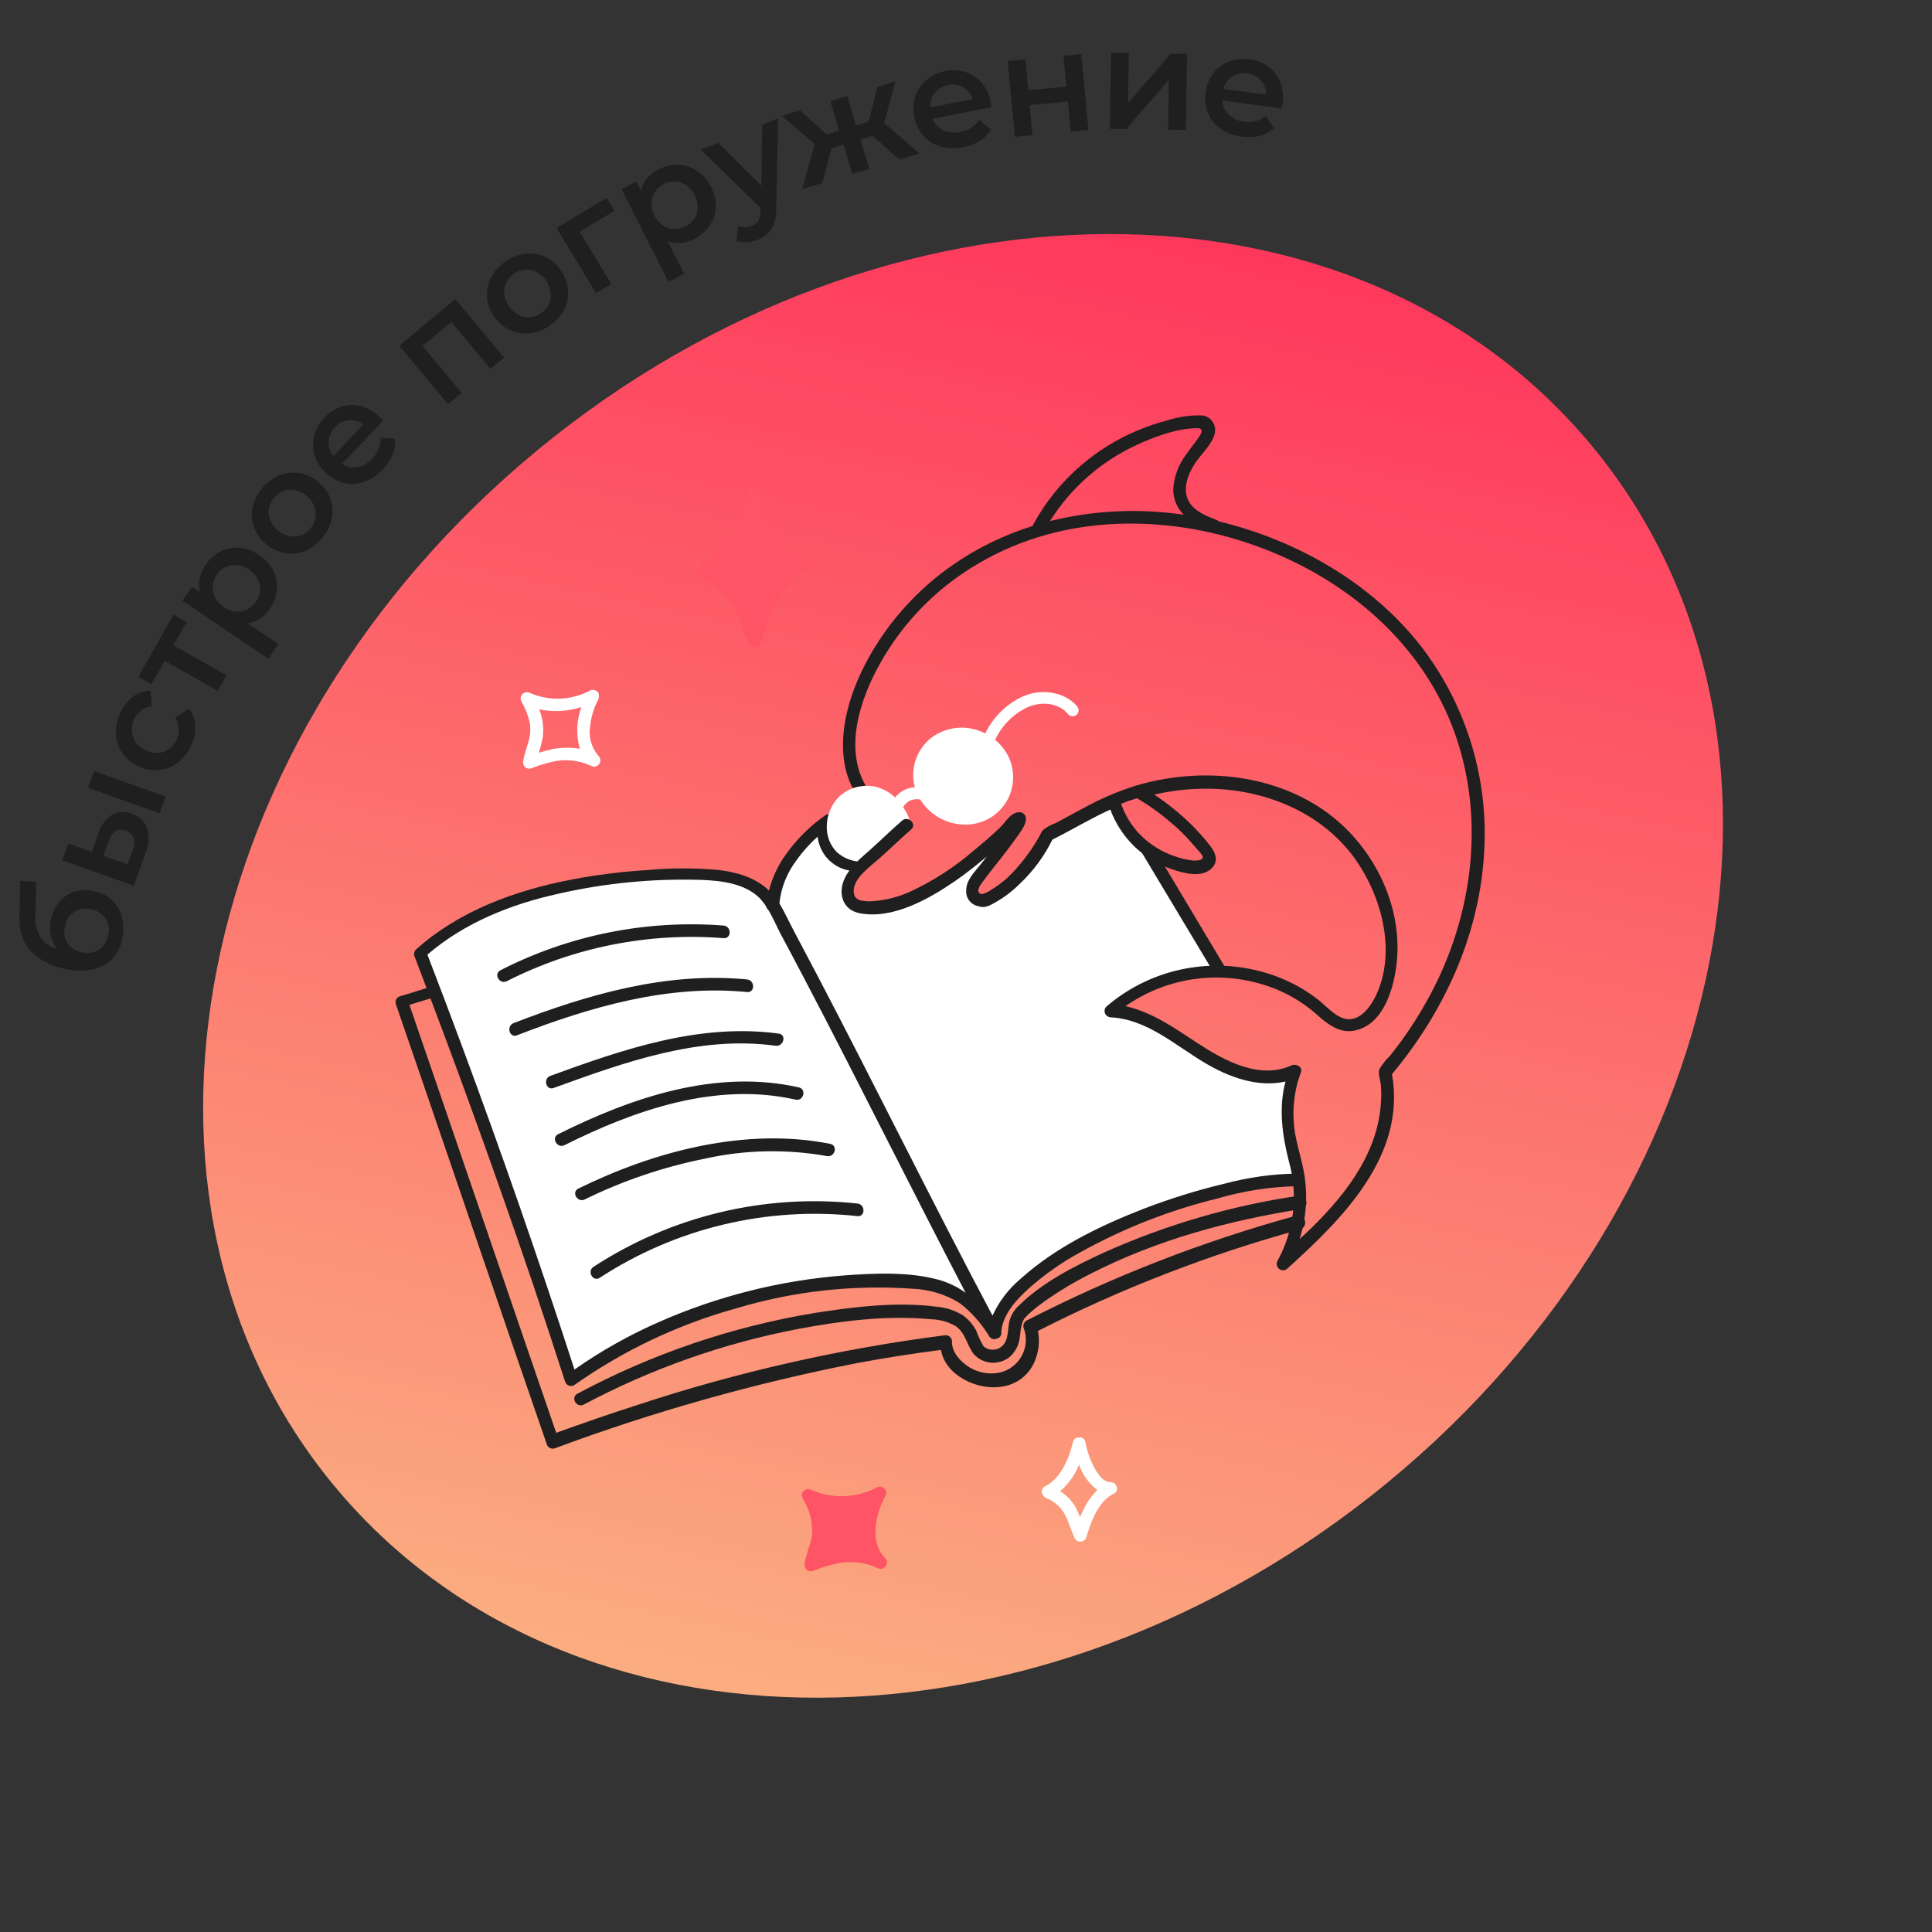 <svg width="204" height="204" viewBox="0 0 204 204" fill="none" xmlns="http://www.w3.org/2000/svg" xmlns:xlink="http://www.w3.org/1999/xlink">
	<rect x="0" y="0" width="204" height="204" fill="#333333" stroke="none"/>
	<desc>
			Created with Pixso.
	</desc>
	<defs>
		<clipPath id="clip19_35971">
			<rect id="Фичи" width="204" height="204" fill="white" fill-opacity="0"/>
		</clipPath>
		<linearGradient x1="123.285" y1="-7.289" x2="75.151" y2="215.358" id="paint_linear_7_15916_0" gradientUnits="userSpaceOnUse">
			<stop stop-color="#FF2155"/>
			<stop offset="1" stop-color="#FAC889"/>
		</linearGradient>
	</defs>
	<rect id="Фичи" width="204" height="204" fill="#FFFFFF" fill-opacity="0"/>
	<g clip-path="url(#clip19_35971)">
		<path id="Vector" d="M168.18 47.19C192.98 77.29 183.31 126.22 146.59 156.48C109.87 186.74 59.99 186.87 35.2 156.78C10.4 126.69 20.06 77.76 56.79 47.5C93.51 17.24 143.38 17.1 168.18 47.19Z" fill="url(#paint_linear_7_15916_0)" fill-opacity="1" fill-rule="evenodd"/>
		<path id="Vector" d="M81.56 95.54C79.98 94.13 78.13 93.06 76.12 92.42C74.08 91.75 72.12 91.68 67.38 92.3C60.91 93.15 57.67 93.57 53.6 95.22C50.26 96.57 47.12 98.38 44.27 100.6L60.27 145.66C68.35 140.01 77.71 136.48 87.51 135.39C96.98 134.24 100.08 136.06 101.02 136.64C102.66 137.63 104.03 139.03 104.97 140.71C105.18 139.68 105.56 138.69 106.1 137.78C106.1 137.78 107.28 136.53 108.56 135.29C113.89 130.09 123.79 127.15 123.79 127.15C128.16 125.86 132.65 125.04 137.19 124.7C137.03 124.16 136.81 123.34 136.59 122.33C136.12 120.51 135.91 118.63 135.98 116.76C136.07 115.5 136.33 114.25 136.75 113.06C135.95 113.4 135.11 113.61 134.24 113.68C133.64 113.74 131.5 113.84 127.17 111.37C123.84 109.47 123.3 108.38 120.5 107.42C119.45 107.06 118.37 106.81 117.26 106.68C120.54 103.89 124.69 102.35 128.99 102.33L121.18 89.78C120.47 89.24 119.84 88.61 119.3 87.9C118.53 86.88 117.97 85.72 117.64 84.48L114.98 85.86C113.5 86.62 112.02 87.37 110.56 88.11C110.13 89.04 109.63 89.93 109.06 90.78C107.95 92.26 106.6 93.55 105.06 94.58C104.52 94.94 103.91 95.25 103.37 95.07C103.19 94.98 103.03 94.86 102.91 94.7C102.78 94.54 102.69 94.36 102.65 94.17C102.37 93.03 103.84 92.04 105.26 90.23C106.16 89.07 106.9 87.8 107.46 86.44C106.21 87.77 104.87 89.01 103.46 90.16C101.25 91.93 98.88 93.48 96.36 94.77C93.03 96.3 90.2 95.94 89.6 94.77C89.13 93.82 90 92.22 91.32 90.85C90.15 90.72 89.08 90.14 88.34 89.22C87.75 88.45 87.43 87.5 87.45 86.52C86.57 87.11 85.76 87.8 85.04 88.58C83.26 90.53 82.05 92.94 81.56 95.54Z" fill="#FFFFFF" fill-opacity="1" fill-rule="nonzero"/>
		<path id="Vector" d="M137.12 126.26C130.03 127.3 123.11 129.32 116.58 132.25C113.44 133.7 110.04 135.41 107.56 137.88C107.09 138.31 106.76 138.86 106.59 139.48C106.38 140.3 106.53 141.35 105.92 142.03C105.66 142.32 105.3 142.49 104.92 142.51C104.53 142.54 104.15 142.41 103.86 142.16C103.55 141.65 103.29 141.11 103.1 140.55C102.77 139.89 102.28 139.33 101.68 138.89C100.85 138.38 99.9 138.06 98.92 137.98C94.67 137.43 90.2 137.98 86 138.64C77.24 140.09 68.79 142.97 60.97 147.16C60.21 147.56 60.88 148.71 61.64 148.31C68.76 144.52 76.42 141.82 84.35 140.31C88.88 139.46 93.68 138.86 98.3 139.3C99.18 139.32 100.04 139.55 100.82 139.97C101.96 140.68 102.04 141.97 102.82 142.98C103.28 143.49 103.91 143.81 104.59 143.88C105.27 143.94 105.96 143.76 106.51 143.36C107.06 142.92 107.45 142.31 107.6 141.63C107.8 140.82 107.7 139.96 108.15 139.24C108.21 139.17 108.27 139.1 108.33 139.04C108.48 138.88 108.65 138.72 108.82 138.57C109.27 138.17 109.75 137.79 110.25 137.44C111.84 136.31 113.52 135.31 115.27 134.44C122.18 130.91 129.8 128.86 137.43 127.66C138.32 127.41 137.96 126.12 137.12 126.26Z" fill="#1F1F1F" fill-opacity="1" fill-rule="nonzero"/>
		<path id="Vector" d="M62.66 133.77C61.95 134.24 62.62 135.39 63.33 134.92C71.37 129.67 80.99 127.37 90.54 128.41C91.39 128.5 91.38 127.17 90.54 127.08C80.75 126.03 70.9 128.39 62.66 133.77Z" fill="#1F1F1F" fill-opacity="1" fill-rule="nonzero"/>
		<path id="Vector" d="M61.07 125.5C60.3 125.88 60.97 127.02 61.74 126.65C65.75 124.68 70.01 123.23 74.4 122.35C78.64 121.4 83.03 121.31 87.31 122.07C88.15 122.24 88.51 120.96 87.67 120.78C78.71 119 69.08 121.56 61.07 125.5Z" fill="#1F1F1F" fill-opacity="1" fill-rule="nonzero"/>
		<path id="Vector" d="M58.93 119.76C58.16 120.15 58.84 121.3 59.6 120.92C67.04 117.2 75.6 114.21 84 116.11C84.84 116.3 85.19 115.02 84.36 114.82C75.6 112.84 66.71 115.88 58.93 119.76Z" fill="#1F1F1F" fill-opacity="1" fill-rule="nonzero"/>
		<path id="Vector" d="M58.11 113.6C57.31 113.89 57.66 115.18 58.46 114.88C65.92 112.17 73.8 109.31 81.89 110.42C82.73 110.54 83.09 109.26 82.24 109.14C73.9 108 65.83 110.78 58.11 113.6Z" fill="#1F1F1F" fill-opacity="1" fill-rule="nonzero"/>
		<path id="Vector" d="M54.23 108.03C53.44 108.34 53.78 109.62 54.58 109.32C62.32 106.32 70.51 103.93 78.88 104.75C79.74 104.84 79.73 103.5 78.88 103.42C70.4 102.59 62.06 105 54.23 108.03Z" fill="#1F1F1F" fill-opacity="1" fill-rule="nonzero"/>
		<path id="Vector" d="M53.52 103.6C60.58 100.01 68.5 98.44 76.4 99.06C77.26 99.13 77.26 97.8 76.4 97.73C68.26 97.1 60.11 98.73 52.84 102.45C52.08 102.84 52.75 104 53.52 103.6Z" fill="#1F1F1F" fill-opacity="1" fill-rule="nonzero"/>
		<path id="Vector" d="M136.84 128.37C127 131.07 117.47 134.78 108.39 139.44C108.26 139.52 108.16 139.63 108.11 139.77C108.05 139.9 108.04 140.05 108.08 140.2C108.27 140.67 108.35 141.18 108.31 141.69C108.28 142.2 108.14 142.69 107.9 143.14C107.66 143.59 107.33 143.99 106.92 144.29C106.51 144.6 106.05 144.82 105.55 144.93C104.44 145.16 103.29 144.95 102.34 144.36C101.43 143.78 100.48 142.79 100.52 141.64C100.52 141.47 100.45 141.3 100.32 141.17C100.2 141.05 100.03 140.98 99.85 140.98C88.75 142.4 77.81 144.88 67.18 148.39C64.35 149.3 61.53 150.28 58.73 151.29C54.64 139.43 50.6 127.54 46.52 115.67C45.43 112.48 44.33 109.29 43.23 106.1C43.96 105.89 44.67 105.66 45.4 105.44C45.4 105.44 45.44 105.44 45.46 105.44C49.26 115.48 52.88 125.58 56.33 135.75C57.46 139.11 58.57 142.48 59.66 145.86C59.69 145.96 59.74 146.05 59.81 146.13C59.88 146.2 59.96 146.26 60.06 146.3C60.15 146.34 60.25 146.35 60.35 146.35C60.46 146.34 60.55 146.31 60.64 146.25C65.81 142.6 71.56 139.87 77.66 138.17C83.73 136.34 90.09 135.63 96.42 136.08C98.17 136.16 99.88 136.68 101.37 137.62C102.57 138.56 103.59 139.7 104.39 141C104.43 141.1 104.49 141.18 104.58 141.24C104.66 141.33 104.77 141.38 104.89 141.4C105.01 141.42 105.13 141.4 105.24 141.34L105.28 141.34C105.31 141.33 105.34 141.32 105.37 141.3L105.44 141.25L105.49 141.25C105.58 141.19 105.64 141.11 105.68 141C105.73 140.91 105.74 140.8 105.72 140.69C105.84 138.81 107.33 137.22 108.66 136.02C110.31 134.56 112.12 133.29 114.05 132.24C118.62 129.7 123.51 127.78 128.58 126.54C131.29 125.75 134.08 125.32 136.9 125.25C137.08 125.25 137.25 125.18 137.37 125.05C137.5 124.93 137.57 124.76 137.57 124.58C137.57 124.41 137.5 124.24 137.37 124.11C137.25 123.99 137.08 123.92 136.9 123.92C134.31 123.96 131.73 124.33 129.23 125C126.35 125.69 123.53 126.57 120.77 127.63C116.17 129.42 111.5 131.67 107.8 135C106.52 136.07 105.49 137.4 104.8 138.92C98.51 127.07 92.6 115.02 86.38 103.14C85.56 101.59 84.74 100.03 83.92 98.48C83.38 97.48 82.9 96.39 82.3 95.4C82.46 93.76 83.08 92.19 84.08 90.87C84.73 89.94 85.49 89.1 86.33 88.34C86.42 89.12 86.73 89.86 87.22 90.48C87.59 90.93 88.05 91.3 88.57 91.56C89.09 91.81 89.66 91.96 90.24 91.99C90.58 92.01 90.92 91.99 91.25 91.94C91.4 91.88 91.53 91.77 91.61 91.62C91.68 91.48 91.7 91.31 91.66 91.15C91.63 90.99 91.53 90.85 91.4 90.76C91.26 90.67 91.1 90.63 90.94 90.65L90.74 90.65C90.56 90.66 90.37 90.66 90.18 90.65L90.04 90.65L89.91 90.65C89.78 90.62 89.65 90.59 89.53 90.55L89.34 90.48C89.3 90.47 89.27 90.45 89.24 90.44C89.09 90.37 88.94 90.29 88.81 90.2L88.69 90.11L88.48 89.92L88.34 89.78L88.22 89.64C88.13 89.52 88.05 89.39 87.98 89.26C87.94 89.19 87.9 89.11 87.86 89.03C87.86 89.03 87.86 88.97 87.83 88.94C87.77 88.78 87.73 88.62 87.7 88.46L87.66 88.26C87.66 88.39 87.66 88.14 87.66 88.11C87.65 87.95 87.65 87.8 87.66 87.64C87.66 87.6 87.66 87.55 87.66 87.51C87.66 87.45 87.67 87.39 87.69 87.33L87.82 87.23C88.52 86.74 87.86 85.59 87.16 86.08C85.51 87.22 84.09 88.64 82.94 90.28C82.13 91.41 81.54 92.68 81.19 94.03C79.78 92.65 77.78 92.09 75.86 91.86C73.39 91.64 70.92 91.64 68.46 91.86C65.73 92.03 63.01 92.36 60.32 92.88C54.39 94.02 48.47 96.18 43.92 100.26C43.83 100.35 43.77 100.46 43.74 100.57C43.71 100.69 43.71 100.81 43.75 100.93L45.04 104.33C44.11 104.61 43.19 104.93 42.26 105.18C42.17 105.21 42.09 105.25 42.02 105.3C41.95 105.35 41.9 105.42 41.85 105.5C41.81 105.57 41.78 105.66 41.77 105.74C41.76 105.83 41.77 105.92 41.79 106C45.96 118.09 50.08 130.2 54.22 142.3C55.39 145.69 56.56 149.08 57.73 152.48C57.75 152.56 57.79 152.64 57.84 152.71C57.9 152.78 57.97 152.84 58.04 152.88C58.12 152.92 58.2 152.95 58.29 152.96C58.38 152.97 58.46 152.97 58.55 152.94C68.95 149.07 79.65 146.05 90.55 143.92C93.47 143.38 96.4 142.91 99.36 142.54C99.82 145.27 103.26 146.84 105.77 146.42C106.47 146.32 107.14 146.06 107.72 145.66C108.3 145.25 108.77 144.71 109.1 144.08C109.65 142.98 109.83 141.74 109.6 140.53C118.44 136.03 127.72 132.44 137.28 129.82C137.38 129.79 137.47 129.74 137.54 129.68C137.62 129.61 137.68 129.53 137.73 129.45C137.78 129.36 137.8 129.26 137.81 129.17C137.82 129.07 137.81 128.97 137.78 128.87C137.76 128.78 137.71 128.69 137.65 128.61C137.58 128.53 137.5 128.47 137.42 128.42C137.33 128.38 137.23 128.35 137.14 128.34C137.04 128.33 136.94 128.34 136.84 128.37ZM74.07 92.91C76.18 92.99 78.67 93.28 80.24 94.86C80.48 95.13 80.71 95.42 80.9 95.72C80.93 95.85 81 95.96 81.1 96.04C81.62 96.88 82.01 97.82 82.44 98.64C83.24 100.14 84.04 101.64 84.83 103.15C87.93 109.04 90.94 114.98 93.96 120.92C96.62 126.13 99.26 131.34 101.96 136.51C101.14 135.91 100.22 135.46 99.25 135.17C96.04 134.26 92.34 134.43 89.04 134.68C82.35 135.21 75.79 136.86 69.65 139.56C66.49 140.94 63.48 142.63 60.66 144.61C56.93 133.12 52.96 121.7 48.75 110.37C47.56 107.17 46.36 103.98 45.13 100.8C49.04 97.43 53.97 95.47 58.96 94.37C63.91 93.24 68.99 92.75 74.07 92.91Z" fill="#1F1F1F" fill-opacity="1" fill-rule="nonzero"/>
		<path id="Vector" d="M128.14 102.66C128.23 102.8 128.38 102.89 128.54 102.92C128.7 102.96 128.87 102.93 129.01 102.85C129.15 102.76 129.26 102.63 129.31 102.47C129.36 102.32 129.35 102.15 129.28 102C126.78 97.81 124.28 93.63 121.78 89.45C121.68 89.3 121.54 89.2 121.37 89.16C121.2 89.12 121.03 89.14 120.88 89.23C120.73 89.32 120.62 89.46 120.57 89.62C120.52 89.79 120.54 89.96 120.62 90.12L128.14 102.66Z" fill="#1F1F1F" fill-opacity="1" fill-rule="nonzero"/>
		<path id="Vector" d="M113.74 74.58C112.41 73.03 109.89 72.62 107.82 73.62C106.17 74.44 104.84 75.78 104.03 77.44C103.12 76.97 102.11 76.77 101.09 76.85C100.08 76.94 99.11 77.31 98.3 77.93C97.61 78.48 97.09 79.2 96.77 80.02C96.45 80.84 96.35 81.73 96.48 82.6C96.51 82.77 96.55 82.95 96.6 83.12C96.19 83.15 95.8 83.25 95.44 83.44C95.08 83.63 94.76 83.89 94.52 84.21C93.87 83.59 93.05 83.17 92.17 83.02C91.54 82.93 90.89 82.97 90.28 83.16C89.67 83.34 89.11 83.66 88.64 84.08C87.79 84.92 87.31 86.05 87.3 87.24C87.28 87.74 87.37 88.23 87.54 88.7C87.72 89.16 87.99 89.59 88.33 89.95C89.09 90.65 90.1 91.02 91.14 90.99C91.33 90.99 91.48 90.99 91.59 90.99L92.18 90.88L96.18 87.26L96.18 87.1C96.04 86.43 95.76 85.79 95.36 85.24C95.51 84.95 95.75 84.72 96.03 84.57C96.32 84.42 96.64 84.36 96.96 84.4C97.02 84.41 97.09 84.41 97.15 84.4C97.65 85.21 98.34 85.87 99.16 86.34C99.99 86.81 100.92 87.06 101.86 87.07C102.85 87.09 103.81 86.82 104.65 86.3C105.48 85.77 106.14 85.01 106.54 84.12C106.94 83.22 107.07 82.22 106.91 81.25C106.75 80.28 106.31 79.38 105.64 78.66C105.46 78.47 105.28 78.29 105.08 78.12C105.75 76.65 106.92 75.46 108.37 74.74C109.7 74.08 111.7 74.08 112.78 75.41C112.89 75.54 113.04 75.62 113.21 75.63C113.37 75.64 113.54 75.59 113.67 75.49C113.79 75.38 113.87 75.23 113.89 75.06C113.9 74.89 113.85 74.73 113.74 74.6L113.74 74.58Z" fill="#FFFFFF" fill-opacity="1" fill-rule="nonzero"/>
		<path id="Vector" d="M11.91 95.11C11.39 94.62 10.74 94.28 10.03 94.12C9.36 93.95 8.65 93.95 7.97 94.12C7.34 94.3 6.78 94.66 6.33 95.14C5.87 95.67 5.55 96.3 5.4 96.99C5.26 97.55 5.25 98.14 5.36 98.71C5.47 99.25 5.7 99.77 6.03 100.22C5.3 100.01 4.67 99.56 4.24 98.93C3.85 98.21 3.67 97.39 3.74 96.57L3.83 93.12L2.13 93L2.06 96.81C1.97 98.08 2.36 99.34 3.15 100.33C4.09 101.32 5.32 101.99 6.66 102.24C8.02 102.65 9.49 102.58 10.8 102.03C11.34 101.75 11.82 101.35 12.18 100.86C12.54 100.36 12.78 99.8 12.89 99.19C13.07 98.45 13.07 97.66 12.89 96.91C12.74 96.23 12.4 95.61 11.91 95.11ZM11.42 98.8C11.36 99.11 11.24 99.4 11.06 99.66C10.89 99.92 10.66 100.14 10.4 100.3C10.12 100.46 9.82 100.57 9.51 100.61C9.2 100.65 8.88 100.63 8.57 100.55C8.27 100.49 7.98 100.37 7.73 100.2C7.47 100.02 7.26 99.8 7.09 99.53C6.94 99.27 6.84 98.97 6.8 98.66C6.76 98.35 6.79 98.04 6.87 97.74C6.93 97.44 7.05 97.15 7.22 96.89C7.39 96.64 7.61 96.42 7.87 96.25C8.13 96.09 8.42 95.98 8.73 95.94C9.03 95.9 9.34 95.92 9.63 96.01C9.94 96.07 10.24 96.19 10.5 96.36C10.76 96.54 10.98 96.76 11.16 97.02C11.32 97.28 11.43 97.58 11.48 97.88C11.53 98.19 11.51 98.5 11.42 98.8Z" fill="#1F1F1F" fill-opacity="1" fill-rule="nonzero"/>
		<path id="Vector" d="M13.93 85.93C13.59 85.79 13.22 85.72 12.86 85.74C12.49 85.76 12.14 85.86 11.81 86.04C11.11 86.51 10.6 87.22 10.37 88.04L9.71 89.95L7.23 89.07L6.56 90.83L14.13 93.53L15.36 90.11C15.73 89.29 15.8 88.36 15.55 87.49C15.42 87.12 15.21 86.79 14.93 86.51C14.64 86.24 14.3 86.04 13.93 85.93ZM14.02 89.77L13.46 91.27L10.9 90.36L11.45 88.86C11.58 88.43 11.83 88.05 12.19 87.77C12.35 87.67 12.53 87.62 12.72 87.61C12.91 87.6 13.1 87.63 13.27 87.71C13.46 87.76 13.63 87.86 13.78 87.99C13.92 88.12 14.04 88.29 14.11 88.47C14.23 88.9 14.19 89.37 13.99 89.77L14.02 89.77Z" fill="#1F1F1F" fill-opacity="1" fill-rule="nonzero"/>
		<path id="Vector" d="M9.29 83.18L9.92 81.41L17.49 84.11L16.86 85.88L9.29 83.18Z" fill="#1F1F1F" fill-opacity="1" fill-rule="evenodd"/>
		<path id="Vector" d="M18.5 75.79C18.73 76.13 18.86 76.53 18.89 76.93C18.91 77.33 18.83 77.72 18.66 78.08C18.53 78.37 18.35 78.64 18.12 78.86C17.89 79.08 17.62 79.25 17.32 79.37C17 79.48 16.67 79.52 16.33 79.49C16 79.46 15.67 79.37 15.38 79.21C15.07 79.08 14.79 78.88 14.56 78.64C14.33 78.4 14.16 78.11 14.04 77.8C13.88 77.31 13.88 76.77 14.03 76.28C14.19 75.78 14.49 75.34 14.9 75.02C15.23 74.78 15.62 74.64 16.03 74.6L15.88 72.93C15.22 72.94 14.59 73.16 14.06 73.55C13.48 73.99 13.02 74.57 12.73 75.24C12.38 75.94 12.21 76.71 12.24 77.5C12.27 78.21 12.5 78.9 12.91 79.5C13.33 80.11 13.91 80.6 14.59 80.91C15.26 81.24 16 81.38 16.75 81.31C17.47 81.25 18.17 80.98 18.75 80.54C19.37 80.07 19.86 79.45 20.18 78.74C20.5 78.1 20.66 77.38 20.63 76.66C20.6 76 20.36 75.36 19.96 74.83L18.5 75.79Z" fill="#1F1F1F" fill-opacity="1" fill-rule="nonzero"/>
		<path id="Vector" d="M19.71 65.69L18.32 64.9L14.62 71.45L16 72.24L17.4 69.78L23 72.94L23.92 71.31L18.32 68.14L19.71 65.69Z" fill="#1F1F1F" fill-opacity="1" fill-rule="nonzero"/>
		<path id="Vector" d="M28.5 64.25C28.91 63.66 29.17 62.97 29.24 62.25C29.3 61.56 29.17 60.87 28.86 60.25C28.51 59.58 27.99 59.02 27.36 58.61C26.75 58.17 26.03 57.91 25.28 57.84C24.59 57.78 23.9 57.91 23.28 58.23C22.63 58.57 22.08 59.07 21.68 59.68C21.39 60.11 21.18 60.59 21.08 61.1C20.97 61.57 21 62.06 21.14 62.53L20.27 61.94L19.26 63.42L28.34 69.56L29.39 68L26.16 65.82C26.64 65.75 27.1 65.57 27.51 65.3C27.91 65.03 28.25 64.67 28.5 64.25ZM24.9 64.58C24.44 64.53 24 64.37 23.62 64.1C23.24 63.84 22.92 63.5 22.7 63.1C22.51 62.72 22.42 62.31 22.46 61.89C22.49 61.46 22.64 61.06 22.88 60.71C23.05 60.44 23.27 60.21 23.54 60.03C23.8 59.86 24.1 59.74 24.41 59.68C24.74 59.63 25.07 59.65 25.39 59.73C25.72 59.81 26.02 59.95 26.29 60.15C26.57 60.32 26.82 60.55 27.01 60.82C27.21 61.09 27.35 61.4 27.42 61.72C27.49 62.03 27.49 62.35 27.42 62.66C27.36 62.97 27.23 63.26 27.04 63.52C26.81 63.88 26.48 64.17 26.1 64.36C25.73 64.54 25.31 64.62 24.9 64.58Z" fill="#1F1F1F" fill-opacity="1" fill-rule="nonzero"/>
		<path id="Vector" d="M33.56 50.85C32.98 50.38 32.29 50.06 31.56 49.94C30.84 49.84 30.12 49.93 29.46 50.21C28.75 50.53 28.13 51 27.65 51.59C27.16 52.19 26.83 52.89 26.66 53.63C26.52 54.34 26.58 55.07 26.84 55.74C27.12 56.43 27.57 57.04 28.16 57.51C28.74 57.97 29.43 58.28 30.17 58.41C30.88 58.52 31.61 58.43 32.27 58.15C32.96 57.83 33.58 57.36 34.06 56.76C34.54 56.17 34.88 55.47 35.04 54.72C35.18 54.02 35.11 53.29 34.86 52.61C34.59 51.92 34.14 51.31 33.56 50.85ZM32.81 55.76C32.62 56.02 32.38 56.23 32.1 56.38C31.82 56.54 31.51 56.63 31.2 56.66C30.53 56.68 29.88 56.45 29.36 56.04C28.85 55.62 28.49 55.03 28.37 54.37C28.31 53.74 28.5 53.1 28.9 52.6C29.3 52.1 29.89 51.78 30.52 51.71C31.19 51.69 31.83 51.91 32.35 52.33C32.86 52.75 33.21 53.34 33.33 53.99C33.37 54.31 33.34 54.63 33.25 54.93C33.16 55.24 33.01 55.52 32.81 55.76Z" fill="#1F1F1F" fill-opacity="1" fill-rule="nonzero"/>
		<path id="Vector" d="M40.18 46.22C40.2 46.63 40.13 47.03 39.98 47.4C39.84 47.78 39.61 48.12 39.33 48.41C38.91 48.88 38.35 49.21 37.73 49.33C37.17 49.43 36.59 49.3 36.12 48.98L40.46 44.42C40.3 44.24 40.17 44.1 40.08 44.02C39.54 43.48 38.88 43.09 38.15 42.89C37.48 42.71 36.77 42.72 36.1 42.93C35.4 43.15 34.77 43.55 34.27 44.09C33.75 44.62 33.38 45.28 33.18 46C33 46.68 33.02 47.4 33.22 48.08C33.44 48.78 33.84 49.42 34.39 49.92C34.92 50.45 35.58 50.82 36.31 51C37.02 51.16 37.76 51.12 38.44 50.88C39.21 50.6 39.9 50.15 40.44 49.54C40.88 49.1 41.23 48.57 41.47 48C41.69 47.47 41.77 46.9 41.71 46.33L40.18 46.22ZM34.7 46.58C34.73 46.02 34.97 45.5 35.37 45.11C35.75 44.69 36.26 44.43 36.82 44.37C37.37 44.32 37.92 44.48 38.36 44.82L35.21 48.15C34.85 47.71 34.66 47.15 34.7 46.58Z" fill="#1F1F1F" fill-opacity="1" fill-rule="nonzero"/>
		<path id="Vector" d="M42.16 36.51L47.3 42.68L48.75 41.48L44.62 36.53L47.66 34L51.78 38.95L53.22 37.75L48.08 31.58L42.16 36.51Z" fill="#1F1F1F" fill-opacity="1" fill-rule="nonzero"/>
		<path id="Vector" d="M59.2 28.53C58.78 27.91 58.2 27.42 57.53 27.11C56.87 26.81 56.15 26.71 55.44 26.79C54.67 26.9 53.95 27.19 53.33 27.64C52.7 28.07 52.18 28.65 51.84 29.33C51.51 29.97 51.37 30.69 51.43 31.4C51.49 32.14 51.76 32.85 52.2 33.45C52.62 34.07 53.2 34.56 53.88 34.87C54.53 35.17 55.25 35.28 55.96 35.19C56.72 35.1 57.44 34.81 58.06 34.36C58.7 33.93 59.22 33.35 59.57 32.66C59.9 32.02 60.04 31.3 59.97 30.59C59.9 29.84 59.63 29.13 59.2 28.53ZM58.14 31.49C58.09 31.81 57.98 32.11 57.8 32.38C57.63 32.65 57.4 32.87 57.14 33.05C56.88 33.24 56.59 33.38 56.28 33.45C55.97 33.52 55.65 33.53 55.34 33.47C54.7 33.3 54.13 32.91 53.75 32.37C53.37 31.82 53.19 31.16 53.25 30.49C53.36 29.86 53.71 29.3 54.23 28.92C54.76 28.55 55.41 28.39 56.04 28.49C56.69 28.66 57.26 29.04 57.65 29.59C58.03 30.14 58.21 30.8 58.14 31.47L58.14 31.49Z" fill="#1F1F1F" fill-opacity="1" fill-rule="nonzero"/>
		<path id="Vector" d="M64.06 20.89L58.78 24.08L62.93 30.96L64.54 29.99L61.21 24.47L64.88 22.26L64.06 20.89Z" fill="#1F1F1F" fill-opacity="1" fill-rule="nonzero"/>
		<path id="Vector" d="M73.62 18.06C73.04 17.66 72.37 17.43 71.67 17.39C70.94 17.37 70.21 17.54 69.56 17.88C69.1 18.11 68.68 18.43 68.34 18.82C68.01 19.19 67.78 19.63 67.68 20.11L67.19 19.17L65.64 19.99L70.58 29.76L72.25 28.91L70.49 25.44C70.94 25.62 71.43 25.69 71.91 25.66C72.39 25.62 72.86 25.48 73.28 25.24C73.94 24.92 74.5 24.44 74.92 23.84C75.32 23.27 75.55 22.59 75.59 21.89C75.61 21.14 75.43 20.39 75.08 19.73C74.75 19.05 74.24 18.48 73.62 18.06ZM73.58 22.53C73.48 22.83 73.33 23.11 73.12 23.35C72.91 23.59 72.66 23.78 72.37 23.91C71.99 24.12 71.57 24.21 71.14 24.19C70.72 24.17 70.32 24.04 69.97 23.79C69.6 23.52 69.3 23.17 69.1 22.76C68.89 22.35 68.78 21.89 68.78 21.43C68.79 21.02 68.92 20.61 69.15 20.26C69.39 19.91 69.71 19.62 70.09 19.43C70.37 19.28 70.68 19.19 71 19.17C71.31 19.14 71.63 19.18 71.93 19.28C72.24 19.4 72.53 19.58 72.77 19.81C73.02 20.04 73.21 20.31 73.35 20.61C73.51 20.9 73.62 21.22 73.65 21.55C73.69 21.88 73.67 22.21 73.58 22.53Z" fill="#1F1F1F" fill-opacity="1" fill-rule="nonzero"/>
		<path id="Vector" d="M80.4 19.61L75.82 15.07L74 15.81L80.3 21.95L80.3 22.29C80.3 22.64 80.23 22.99 80.08 23.31C79.92 23.56 79.68 23.75 79.41 23.85C79.17 23.95 78.92 24 78.66 23.99C78.41 24 78.16 23.95 77.92 23.86L77.75 25.43C78.1 25.55 78.47 25.6 78.84 25.57C79.24 25.55 79.63 25.47 80 25.33C80.6 25.1 81.12 24.69 81.48 24.15C81.84 23.48 82.01 22.72 81.96 21.95L82.16 12.5L80.48 13.17L80.4 19.61Z" fill="#1F1F1F" fill-opacity="1" fill-rule="nonzero"/>
		<path id="Vector" d="M94.56 8.58L92.65 9.17L91.71 12.85L90.4 13.25L89.46 10.13L87.67 10.68L88.61 13.79L87.29 14.19L84.47 11.65L82.56 12.23L86.02 15.23L84.71 19.97L86.84 19.33L87.78 15.67L89.07 15.28L90 18.36L91.79 17.82L90.86 14.74L92.15 14.35L94.96 16.85L97.1 16.21L93.36 13L94.56 8.58Z" fill="#1F1F1F" fill-opacity="1" fill-rule="nonzero"/>
		<path id="Vector" d="M104.6 10.8C104.48 10.06 104.16 9.35 103.68 8.77C103.24 8.23 102.66 7.83 102 7.62C101.3 7.39 100.56 7.35 99.84 7.5C99.11 7.63 98.42 7.95 97.84 8.43C97.3 8.88 96.89 9.48 96.66 10.15C96.43 10.85 96.39 11.6 96.54 12.33C96.67 13.07 97 13.76 97.49 14.33C97.97 14.88 98.6 15.27 99.3 15.48C100.07 15.69 100.89 15.72 101.68 15.54C102.31 15.44 102.91 15.21 103.45 14.88C103.93 14.57 104.33 14.15 104.61 13.66L103.39 12.66C103.16 13 102.87 13.29 102.52 13.51C102.18 13.72 101.79 13.87 101.39 13.93C100.79 14.07 100.15 14.01 99.59 13.76C99.07 13.51 98.67 13.07 98.47 12.54L104.66 11.33C104.66 11.12 104.66 10.93 104.6 10.8ZM98.24 11.34C98.2 10.78 98.37 10.23 98.71 9.8C99.07 9.36 99.56 9.07 100.12 8.98C100.66 8.86 101.23 8.94 101.71 9.21C102.19 9.49 102.55 9.94 102.72 10.47L98.24 11.34Z" fill="#1F1F1F" fill-opacity="1" fill-rule="nonzero"/>
		<path id="Vector" d="M112.3 5.89L112.6 9.14L108.58 9.52L108.27 6.27L106.4 6.45L107.16 14.44L109.02 14.26L108.72 11.1L112.76 10.72L113.06 13.88L114.92 13.71L114.17 5.71L112.3 5.89Z" fill="#1F1F1F" fill-opacity="1" fill-rule="nonzero"/>
		<path id="Vector" d="M119.11 10.89L119.19 5.59L117.31 5.57L117.19 13.6L118.92 13.63L123.42 8.4L123.34 13.7L125.22 13.72L125.34 5.69L123.62 5.66L119.11 10.89Z" fill="#1F1F1F" fill-opacity="1" fill-rule="nonzero"/>
		<path id="Vector" d="M135.17 8.66C134.92 8.01 134.49 7.45 133.92 7.03C133.33 6.61 132.64 6.34 131.92 6.25C131.18 6.15 130.43 6.24 129.74 6.51C129.08 6.77 128.5 7.21 128.08 7.78C127.65 8.37 127.37 9.06 127.29 9.78C127.18 10.52 127.28 11.27 127.57 11.96C127.84 12.63 128.31 13.2 128.9 13.61C129.51 14 130.19 14.27 130.9 14.39C131.61 14.51 132.34 14.5 133.04 14.33C133.59 14.19 134.1 13.92 134.52 13.53L133.66 12.25C133.35 12.51 132.98 12.69 132.59 12.79C132.2 12.89 131.79 12.91 131.39 12.85C130.77 12.79 130.19 12.53 129.74 12.11C129.32 11.72 129.08 11.18 129.07 10.61L135.33 11.45C135.37 11.27 135.41 11.09 135.43 10.9C135.54 10.15 135.45 9.37 135.17 8.66ZM129.17 9.4C129.31 8.86 129.64 8.39 130.11 8.08C130.57 7.78 131.14 7.66 131.69 7.75C132.24 7.8 132.76 8.05 133.13 8.47C133.5 8.88 133.7 9.42 133.69 9.97L129.17 9.4Z" fill="#1F1F1F" fill-opacity="1" fill-rule="nonzero"/>
		<path id="Vector" d="M117.28 156.5C116.42 156.5 115.86 155.55 115.5 154.87C115.07 154.05 114.77 153.17 114.6 152.25C114.58 152.18 114.56 152.11 114.52 152.04C114.48 151.98 114.42 151.92 114.36 151.88C114.3 151.84 114.23 151.81 114.15 151.79C114.08 151.78 114 151.77 113.93 151.79C113.78 151.77 113.64 151.81 113.52 151.9C113.41 151.99 113.32 152.11 113.3 152.25C112.87 154.03 112.04 156.08 110.33 156.96C109.76 157.25 110.01 157.98 110.48 158.18C111.4 158.55 112.14 159.25 112.56 160.14C112.92 160.89 113.12 161.71 113.5 162.46C113.59 162.61 113.73 162.72 113.9 162.76C114.07 162.81 114.25 162.78 114.4 162.7C114.7 162.53 114.76 162.17 114.84 161.88C114.98 161.42 115.14 160.98 115.32 160.54C115.8 159.44 116.47 158.25 117.6 157.72C118.25 157.44 117.9 156.51 117.28 156.5ZM113.48 161.83C113.44 162.02 113.31 161.91 113.52 161.71C113.49 161.75 113.48 161.8 113.48 161.84L113.48 161.83ZM114.34 159.54C114.23 159.76 114.14 159.98 114.04 160.21C113.91 159.85 113.76 159.5 113.58 159.16C113.18 158.47 112.62 157.88 111.94 157.46C112.81 156.7 113.5 155.74 113.94 154.66C114.3 155.72 114.98 156.65 115.87 157.33C115.22 157.97 114.7 158.72 114.34 159.56L114.34 159.54Z" fill="#FFFFFF" fill-opacity="1" fill-rule="nonzero"/>
		<path id="Vector" d="M84.89 59.04C83.34 59 82.32 57.46 81.67 56.23C80.96 54.87 80.46 53.43 80.17 51.93C80.16 51.85 80.13 51.78 80.09 51.71C80.05 51.65 80 51.59 79.94 51.55C79.87 51.51 79.8 51.47 79.73 51.46C79.65 51.44 79.58 51.45 79.5 51.46C79.43 51.45 79.35 51.45 79.28 51.46C79.2 51.48 79.13 51.51 79.07 51.55C79.01 51.6 78.95 51.65 78.91 51.72C78.87 51.78 78.85 51.85 78.83 51.93C78.13 54.88 76.72 58.28 73.87 59.74C73.3 60.03 73.55 60.76 74.03 60.96C75.6 61.57 76.89 62.76 77.62 64.29C78.19 65.5 78.51 66.82 79.11 68.03C79.15 68.1 79.21 68.17 79.28 68.22C79.35 68.28 79.43 68.32 79.52 68.34C79.6 68.36 79.69 68.37 79.78 68.35C79.86 68.34 79.95 68.31 80.02 68.27C80.37 68.07 80.44 67.53 80.54 67.18C80.77 66.43 81.04 65.69 81.35 64.96C82.15 63.12 83.28 61.17 85.17 60.3C85.86 60 85.5 59.06 84.89 59.04ZM79.16 67.33C79.16 67.56 78.97 67.46 79.16 67.26C79.17 67.33 79.16 67.33 79.16 67.33Z" fill="#FE5465" fill-opacity="1" fill-rule="evenodd"/>
		<path id="Vector" d="M63.18 79.8C62.81 79.37 62.54 78.86 62.39 78.31C62.24 77.76 62.22 77.18 62.32 76.62C62.38 76.09 62.49 75.57 62.66 75.06C62.79 74.64 62.97 74.23 63.19 73.84C63.19 73.82 63.19 73.8 63.19 73.78C63.21 73.73 63.23 73.68 63.23 73.62C63.24 73.58 63.24 73.53 63.23 73.49C63.24 73.44 63.24 73.39 63.23 73.34C63.23 73.34 63.23 73.34 63.23 73.3C63.22 73.25 63.21 73.21 63.2 73.17C63.14 73.09 63.07 73.02 62.99 72.96C62.91 72.91 62.82 72.88 62.72 72.86C62.64 72.84 62.55 72.84 62.46 72.85C62.37 72.87 62.29 72.9 62.22 72.96C61.26 73.45 60.21 73.73 59.13 73.77C58.05 73.81 56.97 73.61 55.98 73.18C55.85 73.11 55.71 73.08 55.56 73.09C55.41 73.11 55.28 73.18 55.17 73.28C55.07 73.39 55 73.53 54.98 73.67C54.96 73.82 54.99 73.97 55.07 74.1C55.46 74.76 55.74 75.49 55.92 76.24C55.97 76.49 56 76.74 55.99 76.99C56 77.21 55.98 77.43 55.95 77.66C55.8 78.57 55.39 79.42 55.25 80.32C55.22 80.46 55.23 80.61 55.28 80.75C55.34 80.88 55.43 81 55.55 81.08C55.89 81.28 56.22 81.08 56.55 80.96C57.05 80.77 57.56 80.62 58.08 80.5C59.5 80.1 61.01 80.23 62.36 80.84C62.49 80.93 62.66 80.97 62.83 80.95C62.99 80.92 63.14 80.83 63.25 80.7C63.35 80.57 63.4 80.41 63.39 80.24C63.38 80.07 63.3 79.92 63.18 79.8ZM58.22 79.14C57.77 79.23 57.33 79.34 56.89 79.48C57.08 78.92 57.22 78.35 57.32 77.77C57.43 76.79 57.3 75.81 56.94 74.9C58.42 75.21 59.96 75.13 61.39 74.66C60.87 76.07 60.81 77.61 61.23 79.06C60.23 78.9 59.21 78.92 58.22 79.12L58.22 79.14Z" fill="#FFFFFF" fill-opacity="1" fill-rule="nonzero"/>
		<path id="Vector" d="M93.45 164.51C91.79 162.8 92.44 159.89 93.45 158.03C93.51 157.96 93.56 157.87 93.58 157.78C93.6 157.68 93.59 157.58 93.56 157.49C93.54 157.44 93.52 157.38 93.5 157.34C93.41 157.19 93.28 157.08 93.13 157.02C93.03 156.98 92.93 156.96 92.82 156.97C92.72 156.98 92.62 157.02 92.54 157.08C91.48 157.63 90.32 157.94 89.13 157.98C87.95 158.02 86.77 157.8 85.68 157.33C85.55 157.25 85.4 157.22 85.25 157.24C85.11 157.26 84.97 157.33 84.86 157.43C84.76 157.53 84.69 157.67 84.67 157.82C84.66 157.97 84.69 158.11 84.76 158.24C85.51 159.41 85.85 160.78 85.73 162.16C85.57 163.16 85.12 164.08 84.96 165.07C84.93 165.21 84.94 165.36 85 165.49C85.05 165.63 85.15 165.74 85.27 165.82C85.62 166.04 85.99 165.82 86.32 165.69C86.85 165.49 87.41 165.32 87.97 165.19C89.53 164.76 91.2 164.89 92.67 165.58C92.81 165.65 92.98 165.68 93.13 165.64C93.29 165.6 93.43 165.51 93.52 165.38C93.62 165.25 93.66 165.09 93.65 164.93C93.64 164.77 93.56 164.62 93.45 164.51Z" fill="#FE5465" fill-opacity="1" fill-rule="evenodd"/>
		<path id="Vector" d="M150.17 68.4C144.96 61.62 137 57.06 128.72 55.06C128.65 55 128.57 54.95 128.48 54.91C127.44 54.51 126.19 54.03 125.58 53.03C124.78 51.7 125.42 50.12 126.17 48.94C126.84 47.93 127.98 46.94 128.27 45.76C128.32 45.53 128.32 45.29 128.27 45.06C128.22 44.83 128.11 44.61 127.96 44.43C127.82 44.24 127.63 44.1 127.41 44C127.2 43.9 126.96 43.85 126.73 43.86C125.61 43.84 124.5 44.01 123.43 44.34C122.29 44.63 121.18 45 120.1 45.46C117.95 46.36 115.96 47.59 114.19 49.1C112.14 50.85 110.42 52.96 109.13 55.33C109.1 55.39 109.07 55.46 109.06 55.53C106.07 56.46 103.24 57.83 100.66 59.61C97.31 61.93 94.47 64.92 92.34 68.39C90.2 71.9 88.53 76.26 89.14 80.43C89.28 81.4 89.59 82.35 90.04 83.22C90.46 83.07 90.91 82.99 91.37 82.98C91.36 82.9 91.34 82.83 91.3 82.77C88.96 78.43 91.21 72.77 93.57 68.96C96 65.05 99.35 61.8 103.33 59.49C112.46 54.1 123.82 54.22 133.53 57.98C142.58 61.47 150.36 68.21 153.64 77.5C156.65 86.03 155.64 95.5 151.75 103.6C150.67 105.82 149.4 107.94 147.95 109.94C147.57 110.46 147.18 110.97 146.78 111.47C146.34 111.89 145.96 112.37 145.65 112.89C145.48 113.36 145.75 114.05 145.8 114.52C145.86 115.21 145.86 115.91 145.8 116.6C145.4 122.1 141.71 126.6 137.89 130.22L137.23 130.82C137.96 128.5 138.11 126.05 137.66 123.66C137.33 121.89 136.69 120.2 136.6 118.38C136.49 116.63 136.74 114.88 137.36 113.24C137.6 112.64 136.84 112.28 136.38 112.49C132.97 114.05 129.21 111.96 126.38 110.1C124 108.53 121.62 106.86 118.84 106.24C121.21 104.58 123.99 103.56 126.88 103.29C129.77 103.02 132.68 103.51 135.33 104.7C136.73 105.35 138.03 106.21 139.18 107.25C140.3 108.24 141.55 109.16 143.12 108.8C146.14 108.13 147.2 104.27 147.48 101.64C148.14 95.4 144.84 89.05 139.75 85.53C134.04 81.6 126.46 81.01 119.92 82.96C117.96 83.58 116.07 84.4 114.27 85.4C113.34 85.9 112.4 86.41 111.46 86.91C110.98 87.08 110.53 87.33 110.13 87.64C110 87.81 109.89 87.99 109.81 88.19C109.03 89.6 108.08 90.9 106.98 92.08C106.47 92.62 105.92 93.11 105.31 93.53C105.03 93.73 104.75 93.91 104.46 94.08C104.35 94.15 104.23 94.21 104.12 94.26C104 94.32 103.8 94.36 103.76 94.4C103.63 94.4 103.49 94.4 103.4 94.29C103.12 93.97 103.52 93.46 103.68 93.23C104.35 92.29 105.08 91.41 105.78 90.51C106.3 89.84 106.81 89.17 107.28 88.51C107.66 87.96 108.36 87.12 108.33 86.43C108.33 86.25 108.26 86.08 108.13 85.96C108.01 85.83 107.84 85.76 107.66 85.76C106.7 85.76 106.23 86.77 105.61 87.36C104.72 88.22 103.78 89.02 102.82 89.81C100.82 91.54 98.59 92.99 96.2 94.1C94.89 94.72 93.48 95.08 92.04 95.16C91.69 95.19 91.34 95.16 91 95.1C90.75 95.06 90.51 94.95 90.34 94.76C90.26 94.66 90.21 94.54 90.18 94.41C90.15 94.31 90.14 94.2 90.14 94.1C90.14 92.68 91.86 91.53 92.81 90.68C93.95 89.66 95.05 88.6 96.2 87.59C96.86 87.02 95.9 86.08 95.25 86.65C94.1 87.65 93.01 88.72 91.87 89.74C90.87 90.63 89.78 91.5 89.2 92.73C88.48 94.2 88.87 96.06 90.78 96.43C94.28 97.1 98.11 94.91 100.86 93.02C102.02 92.22 103.13 91.34 104.2 90.43L103.53 91.29C102.86 92.13 101.97 92.98 102.02 94.12C102.01 94.51 102.15 94.88 102.4 95.17C102.66 95.46 103.01 95.65 103.39 95.7C103.94 95.94 104.62 95.57 105.14 95.26C106.07 94.73 106.92 94.08 107.67 93.33C109.09 91.99 110.26 90.41 111.12 88.66C113.17 87.63 115.16 86.43 117.24 85.48C117.78 86.94 118.64 88.26 119.75 89.35C120.87 90.43 122.21 91.26 123.68 91.76C124.94 92.2 126.98 92.78 128.02 91.6C128.69 90.87 128.31 89.98 127.78 89.31C127.19 88.55 126.55 87.83 125.88 87.15C124.65 85.94 123.31 84.85 121.88 83.9C123.9 83.43 125.98 83.23 128.06 83.29C133.73 83.46 139.39 85.78 142.87 90.4C145.84 94.4 147.53 100.44 145.27 105.15C144.75 106.21 143.84 107.53 142.54 107.62C141.25 107.7 140.12 106.28 139.14 105.52C137.17 104 134.88 102.94 132.44 102.41C129.72 101.79 126.89 101.82 124.18 102.49C121.46 103.16 118.95 104.46 116.83 106.28C116.73 106.37 116.67 106.49 116.64 106.62C116.62 106.75 116.63 106.88 116.68 107C116.73 107.13 116.82 107.23 116.93 107.3C117.04 107.38 117.17 107.42 117.3 107.42C121.1 107.63 124.05 110.34 127.17 112.2C129.74 113.74 132.8 114.86 135.73 114.2C135 116.98 135.38 119.86 136.1 122.65C137.09 126.16 136.66 129.93 134.89 133.13C134.81 133.27 134.79 133.43 134.82 133.59C134.85 133.75 134.94 133.89 135.07 133.99C135.19 134.09 135.35 134.14 135.51 134.13C135.67 134.12 135.83 134.05 135.94 133.94C141.76 128.69 148.5 122 146.98 113.42C152.41 106.92 156.09 98.99 156.68 90.48C157.28 82.57 154.97 74.71 150.17 68.4ZM124.99 54.35C120.28 53.65 115.49 53.88 110.87 55.02C113.06 51.53 116.21 48.76 119.94 47.02C121.86 46.12 124.24 45.24 126.4 45.21C127.38 45.21 126.61 46.13 126.32 46.54C125.94 47.05 125.54 47.55 125.18 48.08C124.47 49.05 124.02 50.2 123.9 51.41C123.85 51.95 123.93 52.49 124.12 53C124.31 53.51 124.6 53.97 124.99 54.35ZM123.84 87.02C124.44 87.54 125 88.1 125.54 88.68C125.8 88.97 126.07 89.27 126.32 89.58C126.46 89.74 127.06 90.31 126.99 90.55C126.92 90.91 126.12 90.88 125.85 90.85C125.21 90.77 124.59 90.61 123.98 90.39C122.74 89.97 121.61 89.28 120.65 88.39C119.62 87.42 118.84 86.21 118.38 84.88C118.68 84.76 118.98 84.64 119.28 84.53L120.06 84.29C121.4 85.08 122.67 86 123.84 87.03L123.84 87.02Z" fill="#1F1F1F" fill-opacity="1" fill-rule="nonzero"/>
	</g>
</svg>
